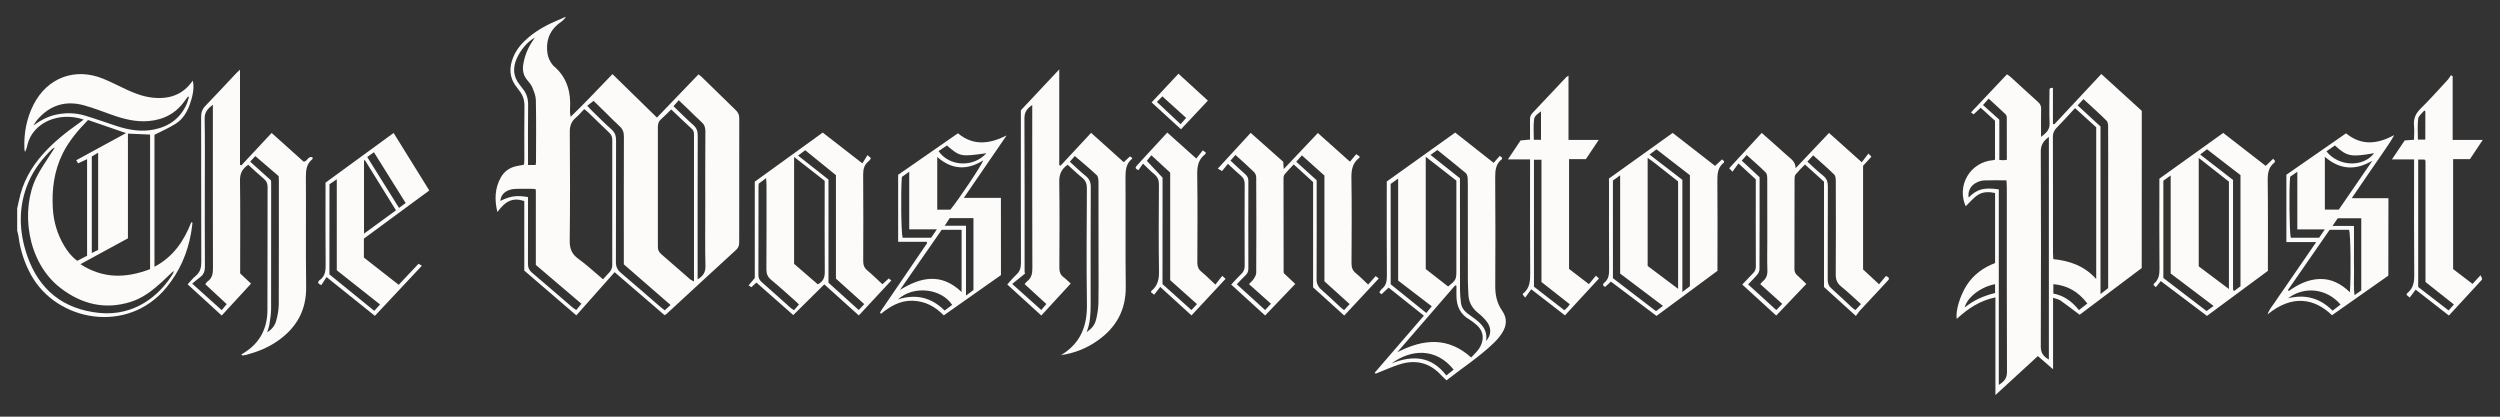 <?xml version="1.0" encoding="UTF-8"?> <svg xmlns="http://www.w3.org/2000/svg" width="150" height="25" viewBox="0 0 150 25" fill="none"><rect x="0" y="0" width="150" height="25" fill="#333333" stroke="none"/><path d="M128.498 16.087C127.238 17.038 125.989 17.975 124.778 18.886C124.376 18.584 124.012 18.299 123.634 18.034C123.52 17.952 123.368 17.931 123.184 17.867V22.157L122.273 21.364L119.725 23.703V17.842C118.791 18.035 118.069 18.519 117.406 19.133C117.32 18.657 117.604 17.727 118.01 17.102C118.422 16.471 118.999 16.053 119.705 15.783V11.579C119.344 11.502 118.979 11.499 118.675 11.695C118.396 11.875 118.18 12.15 117.943 12.375C117.812 12.088 117.753 11.774 117.769 11.46C117.786 11.145 117.879 10.839 118.039 10.568C118.199 10.297 118.423 10.068 118.691 9.902C118.958 9.736 119.262 9.637 119.576 9.613C119.611 9.609 119.644 9.598 119.7 9.582V7.243C119.413 6.984 119.127 6.724 118.84 6.464L118.418 6.861C118.377 6.83 118.332 6.799 118.258 6.747C118.983 5.979 119.691 5.227 120.418 4.459C120.501 4.517 120.579 4.564 120.647 4.627C121.193 5.124 121.736 5.63 122.286 6.122C122.347 6.172 122.395 6.236 122.427 6.308C122.458 6.381 122.472 6.46 122.466 6.539C122.456 7.08 122.463 7.621 122.463 8.214C122.768 7.983 122.993 7.791 122.975 7.394C122.946 6.766 122.967 6.137 122.97 5.508C122.97 5.4 122.926 5.24 123.176 5.276V7.43C123.204 7.441 123.228 7.454 123.254 7.463L126.078 4.44C126.892 5.18 127.699 5.913 128.507 6.65C128.503 9.794 128.503 12.922 128.503 16.085L128.498 16.087ZM125.773 16.742V7.637C125.346 7.253 124.928 6.874 124.502 6.486C124.118 6.901 123.762 7.298 123.393 7.672C123.319 7.743 123.261 7.83 123.223 7.926C123.185 8.022 123.169 8.125 123.174 8.228C123.184 10.557 123.18 12.883 123.18 15.211C123.18 15.317 123.191 15.428 123.198 15.548C124.177 15.649 125.051 15.94 125.774 16.742H125.773ZM122.932 21.573V8.212C122.609 8.454 122.447 8.694 122.447 9.096C122.464 12.991 122.464 16.887 122.447 20.783C122.443 21.176 122.606 21.387 122.932 21.573ZM119.929 23.094C120.274 22.88 120.421 22.676 120.419 22.311C120.405 18.629 120.409 14.944 120.409 11.261C120.409 11.119 120.396 10.977 120.388 10.82C119.907 10.82 119.466 10.81 119.028 10.826C118.868 10.84 118.713 10.888 118.573 10.965C118.41 11.043 118.278 11.172 118.196 11.332C118.115 11.492 118.087 11.675 118.119 11.852C118.617 11.347 119.026 11.233 119.928 11.362V23.095L119.929 23.094ZM126.03 7.589V17.645C126.218 17.497 126.351 17.394 126.49 17.288V16.832V10.876C126.49 9.79 126.494 8.708 126.487 7.622C126.487 7.495 126.477 7.323 126.399 7.246C125.956 6.805 125.488 6.388 125.007 5.947C124.882 6.087 124.775 6.199 124.659 6.326L126.03 7.588V7.589ZM120.41 9.592C120.41 8.726 120.413 7.891 120.407 7.056C120.408 6.983 120.381 6.913 120.333 6.858C120.007 6.545 119.67 6.24 119.321 5.918L118.981 6.302C119.318 6.604 119.63 6.882 119.96 7.181V9.598C120.069 9.604 120.143 9.612 120.214 9.612C120.262 9.612 120.309 9.605 120.41 9.59V9.592ZM125.241 18.211C124.705 17.504 124.052 17.125 123.201 17.049V17.614C123.842 17.732 124.327 18.093 124.736 18.605C124.912 18.465 125.064 18.347 125.241 18.211ZM119.703 17.051C118.855 17.205 118.029 17.838 117.881 18.452C118.434 17.995 119.05 17.741 119.705 17.581V17.051H119.703ZM132.418 18.954L129.646 16.865C129.545 16.989 129.453 17.105 129.353 17.229C129.292 17.172 129.247 17.134 129.211 17.102C129.221 17.064 129.221 17.034 129.235 17.022C129.516 16.791 129.572 16.492 129.569 16.138C129.551 14.474 129.563 12.809 129.563 11.146V10.72C130.832 9.809 132.101 8.9 133.394 7.975C134.243 8.634 135.086 9.291 135.942 9.953C136.09 9.811 136.223 9.687 136.391 9.525C136.439 9.581 136.474 9.622 136.5 9.651C136.48 9.713 136.48 9.744 136.465 9.754C136.11 10.033 136.057 10.404 136.063 10.834C136.084 12.497 136.074 14.163 136.074 15.825V16.251C134.862 17.146 133.655 18.039 132.418 18.953V18.954ZM131.924 9.475V15.981C132.516 16.424 133.103 16.865 133.735 17.341V10.898C133.143 10.435 132.557 9.971 131.925 9.476L131.924 9.475ZM132.01 9.271C132.69 9.795 133.34 10.297 133.982 10.796V17.328C133.982 17.352 133.988 17.375 133.992 17.4C133.996 17.41 133.999 17.426 134.007 17.431C134.018 17.438 134.031 17.438 134.072 17.447C134.183 17.364 134.307 17.268 134.429 17.174V10.506C133.757 9.987 133.086 9.469 132.417 8.955C132.273 9.065 132.16 9.155 132.012 9.27L132.01 9.271ZM132.816 18.357C131.932 17.687 131.091 17.052 130.24 16.409V10.528C130.049 10.664 129.916 10.762 129.801 10.845V16.678L132.396 18.664L132.816 18.357ZM143.3 16.538C142.17 17.333 141.043 18.127 139.92 18.913C138.886 17.916 137.555 17.64 136.057 18.862C136.16 18.534 136.362 18.339 136.504 18.117C136.655 17.877 136.824 17.65 136.984 17.417C137.153 17.174 137.318 16.928 137.487 16.685C137.646 16.452 137.809 16.218 137.969 15.984C138.129 15.751 138.292 15.517 138.451 15.283C138.612 15.054 138.769 14.82 138.973 14.524H137.183V10.484L140.762 8C141.706 8.771 142.661 8.635 143.653 8.109C143.419 8.537 143.129 8.933 142.854 9.339C142.569 9.756 142.283 10.171 141.995 10.588L141.105 11.89H143.306C143.3 13.451 143.3 14.975 143.3 16.538ZM139.78 13.786C138.937 15.002 138.105 16.204 137.273 17.407C137.29 17.425 137.308 17.443 137.327 17.459C137.889 17.062 138.486 16.758 139.188 16.74C139.895 16.722 140.476 17.035 140.996 17.535C141.068 16.393 141.034 14.077 140.948 13.787H139.78V13.786ZM142.346 9.64C141.342 10.235 140.401 10.197 139.491 9.409V12.575H140.329C141.002 11.599 141.673 10.62 142.345 9.64H142.346ZM141.676 17.425V13.097H140.262L139.953 13.555H141.239V14.964C141.239 15.419 141.233 15.875 141.242 16.335C141.247 16.778 141.208 17.224 141.271 17.709C141.425 17.596 141.549 17.514 141.675 17.425H141.676ZM137.409 10.605C137.335 11.291 137.365 13.998 137.447 14.263H139.148C139.251 14.116 139.35 13.968 139.488 13.764H137.839V10.306L137.409 10.605ZM137.283 17.895C138.313 17.643 139.206 17.881 139.954 18.64C140.127 18.506 140.278 18.393 140.432 18.273C139.608 17.311 138.278 17.148 137.282 17.896L137.283 17.895ZM140.096 8.726C139.921 8.847 139.756 8.963 139.587 9.078C140.306 10.009 141.806 10.047 142.448 9.19C141.06 9.437 140.811 9.391 140.095 8.726H140.096Z" fill="#FDFBF9"></path><path d="M148.831 16.514C148.886 16.641 148.927 16.691 148.924 16.745C148.924 16.786 148.873 16.827 148.842 16.863C148.213 17.544 147.591 18.222 146.933 18.932C146.273 18.419 145.628 17.913 144.939 17.379C144.82 17.535 144.705 17.688 144.584 17.853L144.391 17.692C144.408 17.648 144.414 17.606 144.438 17.586C144.788 17.308 144.858 16.95 144.855 16.512C144.835 14.355 144.845 12.198 144.845 10.038V9.564H143.516L144.281 8.426C144.471 8.412 144.628 8.399 144.841 8.385C144.843 8.1 144.87 7.82 144.841 7.545C144.796 7.12 144.941 6.806 145.248 6.504C145.812 5.952 146.335 5.36 146.871 4.78C146.945 4.699 146.995 4.599 147.057 4.512L147.16 4.574V8.397H148.963L148.197 9.549H147.187V16.145C147.558 16.425 147.949 16.724 148.353 17.034L148.83 16.515L148.831 16.514ZM145.53 16.919V9.7C145.53 9.676 145.524 9.652 145.52 9.628C145.516 9.616 145.509 9.607 145.499 9.599C145.49 9.589 145.48 9.58 145.469 9.572H145.092V17.219L146.914 18.627C147.036 18.491 147.131 18.387 147.234 18.269C146.655 17.805 146.104 17.372 145.53 16.919ZM145.52 6.67C145.497 6.66 145.477 6.646 145.453 6.635C145.329 6.795 145.116 6.944 145.092 7.114C145.039 7.528 145.075 7.954 145.075 8.378H145.518C145.521 7.79 145.521 7.228 145.521 6.669L145.52 6.67Z" fill="#FDFBF9"></path><path d="M1.031 12.504C1.066 12.349 1.105 12.199 1.134 12.045C1.348 10.963 1.862 10.04 2.593 9.226C3.223 8.525 3.953 7.942 4.72 7.402C4.817 7.333 4.911 7.257 5.021 7.175C3.521 6.664 1.989 7.377 1.661 8.634C1.622 8.791 1.595 8.957 1.498 9.116C1.488 9.055 1.463 8.99 1.463 8.927C1.427 7.999 1.59 7.111 2.012 6.278C2.844 4.652 4.506 4.034 6.199 4.726C6.666 4.919 7.113 5.152 7.571 5.365C8.063 5.596 8.569 5.788 9.113 5.854C10.119 5.972 10.965 5.711 11.563 4.839C11.661 5.179 11.598 5.661 11.403 6.22C11.238 6.704 10.986 7.135 10.563 7.41C10.166 7.667 9.723 7.853 9.268 8.087V16.005C10.398 15.41 11.037 14.457 11.478 13.334L11.55 13.367C11.519 13.58 11.499 13.792 11.461 14.002C11.244 15.212 10.763 16.307 9.977 17.259C7.66 20.073 3.409 19.299 1.861 16.493C1.462 15.769 1.206 14.975 1.106 14.154C1.09 14.046 1.055 13.943 1.031 13.834V12.505V12.504ZM5.283 7.2C4.679 7.818 4.139 8.451 3.762 9.211C3.25 10.244 3.106 11.341 3.168 12.478C3.212 13.292 3.434 14.052 3.854 14.751C4.057 15.088 4.294 15.402 4.637 15.65L5.225 15.345V9.549L4.685 9.8L4.574 9.614C5.568 9.074 6.543 8.542 7.563 7.986C6.763 7.708 6.027 7.453 5.281 7.199L5.283 7.2ZM7.676 8.016V14.3L4.824 15.85C6.22 16.753 7.596 16.682 9.005 16.149V8.075C8.562 8.057 8.144 8.039 7.675 8.016H7.676ZM3.294 8.854C3.194 8.905 3.16 8.91 3.14 8.931C2.534 9.518 2.023 10.18 1.694 10.963C1.086 12.41 1.132 13.884 1.629 15.333C2.333 17.384 3.789 18.554 5.954 18.775C8.036 18.984 9.564 17.775 10.392 16.394C10.406 16.369 10.402 16.332 10.419 16.247C10.161 16.492 9.945 16.706 9.722 16.91C9.162 17.419 8.571 17.889 7.836 18.115C6.29 18.6 4.885 18.246 3.631 17.281C1.591 15.714 1.225 12.561 2.193 10.623C2.438 10.13 2.767 9.68 3.058 9.211L3.293 8.855L3.294 8.854ZM11.337 5.816C11.318 5.806 11.299 5.798 11.279 5.792C11.223 5.864 11.164 5.939 11.11 6.015C10.578 6.788 9.838 7.187 8.909 7.264C8.141 7.328 7.419 7.141 6.706 6.887C6.161 6.691 5.62 6.482 5.064 6.326C3.949 6.011 2.996 6.301 2.238 7.185C2.15 7.291 2.079 7.412 2.001 7.528C2.444 7.215 2.887 6.97 3.408 6.869C3.975 6.755 4.541 6.771 5.092 6.934C5.751 7.13 6.398 7.369 7.052 7.579C7.765 7.806 8.49 7.922 9.237 7.772C10.156 7.586 10.834 7.091 11.212 6.218C11.267 6.091 11.295 5.948 11.336 5.812L11.337 5.816ZM5.889 14.998V9.162C5.727 9.257 5.605 9.331 5.508 9.389V15.18C5.659 15.106 5.776 15.046 5.889 14.995V14.998Z" fill="#FDFBF9"></path><path d="M14.476 21.281C14.521 21.25 14.554 21.224 14.592 21.199C15.566 20.617 16.039 19.738 16.045 18.622C16.055 16.159 16.048 13.693 16.055 11.226C16.055 11.028 16.007 10.88 15.847 10.744C15.517 10.469 15.208 10.173 14.895 9.885C14.536 10.127 14.394 10.406 14.4 10.829C14.424 12.554 14.41 14.28 14.41 16.007V16.404C14.627 16.61 14.833 16.803 15.063 17.019C14.471 17.661 13.9 18.287 13.303 18.931L11.258 17.06C11.443 16.864 11.575 16.687 11.744 16.551C12.019 16.327 12.078 16.052 12.078 15.706C12.068 12.81 12.075 9.914 12.068 7.016C12.068 6.735 12.144 6.534 12.339 6.336C12.932 5.728 13.507 5.099 14.091 4.481C14.17 4.395 14.259 4.316 14.4 4.179V9.886L14.477 9.927C15.075 9.285 15.676 8.643 16.297 7.978L18.212 9.695C18.446 9.715 18.484 9.31 18.762 9.454C18.752 9.508 18.756 9.54 18.745 9.549C18.402 9.821 18.351 10.182 18.353 10.6C18.369 12.806 18.34 15.013 18.369 17.217C18.386 18.632 17.781 19.677 16.653 20.461C16.079 20.861 15.443 21.114 14.771 21.293C14.699 21.31 14.625 21.319 14.552 21.326C14.531 21.332 14.513 21.305 14.475 21.281H14.476ZM12.319 17.052C12.373 16.984 12.4 16.922 12.446 16.892C12.751 16.686 12.78 16.39 12.778 16.053C12.768 12.947 12.772 9.843 12.772 6.737V6.283C12.454 6.529 12.274 6.733 12.279 7.112C12.303 8.417 12.289 9.724 12.289 11.028C12.289 12.68 12.282 14.331 12.295 15.982C12.298 16.254 12.233 16.458 12.019 16.621C11.863 16.74 11.71 16.868 11.531 17.018C12.162 17.583 12.723 18.09 13.3 18.607L13.602 18.249C13.169 17.843 12.75 17.453 12.318 17.054L12.319 17.052ZM15.011 9.7C15.452 10.1 15.863 10.466 16.26 10.823C16.263 10.905 16.27 10.954 16.27 11.004C16.27 13.519 16.273 16.034 16.266 18.548C16.266 18.854 16.21 19.161 16.165 19.463C16.145 19.602 16.088 19.738 16.031 19.939C16.341 19.747 16.5 19.511 16.572 19.244C16.664 18.926 16.716 18.598 16.726 18.268C16.736 15.78 16.731 13.288 16.731 10.796C16.731 10.724 16.723 10.652 16.718 10.566C16.254 10.17 15.79 9.771 15.318 9.365L15.011 9.7ZM22.494 18.952C21.52 18.169 20.588 17.425 19.592 16.625L19.279 17.108C19.093 17.025 19.042 16.957 19.134 16.85C19.143 16.84 19.148 16.829 19.16 16.823C19.542 16.565 19.545 16.187 19.538 15.779C19.524 14.313 19.532 12.848 19.532 11.381V10.958C20.882 9.972 22.235 8.987 23.617 7.978C24.337 9.137 25.04 10.274 25.757 11.428C24.44 12.397 23.141 13.351 21.834 14.316V15.454C22.511 15.984 23.209 16.528 23.922 17.088C24.325 16.659 24.713 16.248 25.112 15.824L25.313 15.943C24.365 16.949 23.439 17.939 22.492 18.952H22.494ZM21.899 9.615C21.879 9.617 21.861 9.623 21.841 9.626V14.019C22.502 13.534 23.124 13.081 23.758 12.619C23.126 11.599 22.514 10.605 21.898 9.614L21.899 9.615ZM19.766 16.463C20.66 17.188 21.549 17.916 22.456 18.65C22.583 18.508 22.681 18.403 22.802 18.269L20.207 16.216V10.754C20.03 10.878 19.898 10.964 19.769 11.056C19.765 12.856 19.765 14.653 19.765 16.463H19.766ZM22.435 9.134L22.034 9.42C22.675 10.445 23.301 11.445 23.942 12.475C24.09 12.366 24.21 12.274 24.339 12.179L22.435 9.135V9.134Z" fill="#FDFBF9"></path><path d="M33.952 1.037C33.859 1.13 33.779 1.235 33.676 1.305C33.074 1.711 32.784 2.263 32.825 2.998C32.843 3.331 32.944 3.625 33.151 3.881C33.175 3.912 33.195 3.94 33.225 3.964C34.033 4.647 34.266 5.543 34.201 6.555C34.191 6.7 34.201 6.844 34.238 7.009C35.102 6.182 35.903 5.313 36.748 4.446L39.417 7.055C40.258 6.182 41.076 5.33 41.909 4.463C41.977 4.517 42.048 4.561 42.104 4.618C42.785 5.28 43.459 5.947 44.142 6.605C44.284 6.744 44.355 6.883 44.355 7.087C44.349 9.567 44.349 12.044 44.352 14.523C44.352 14.703 44.321 14.848 44.177 14.982C42.777 16.262 41.384 17.553 39.988 18.84C39.961 18.864 39.926 18.878 39.872 18.908L36.878 16.331C36.112 17.194 35.353 18.046 34.58 18.922C33.535 18.023 32.498 17.135 31.457 16.236V12.062C30.788 11.848 30.357 12.023 29.842 12.723C29.666 11.982 29.685 11.289 30.055 10.638C30.259 10.28 30.578 10.054 30.987 9.968C31.131 9.939 31.275 9.912 31.44 9.883C31.446 9.775 31.461 9.667 31.461 9.562C31.461 8.502 31.45 7.441 31.467 6.381C31.47 6.029 31.386 5.728 31.168 5.454C31.106 5.378 31.052 5.295 30.993 5.217C30.544 4.656 30.539 4.04 30.804 3.407C31.005 2.931 31.34 2.552 31.732 2.226C32.268 1.779 32.876 1.459 33.517 1.193C33.64 1.146 33.764 1.087 33.885 1.031C33.905 1.037 33.929 1.037 33.953 1.037H33.952ZM36.183 16.759C36.317 16.615 36.423 16.481 36.543 16.362C36.61 16.299 36.661 16.222 36.695 16.136C36.728 16.051 36.742 15.959 36.736 15.868C36.73 13.381 36.73 10.892 36.736 8.404C36.741 8.319 36.726 8.234 36.692 8.155C36.659 8.077 36.608 8.007 36.543 7.951C36.123 7.555 35.712 7.147 35.294 6.745C35.227 6.68 35.15 6.623 35.053 6.547C34.876 6.731 34.727 6.911 34.55 7.059C34.278 7.29 34.183 7.562 34.187 7.925C34.204 10.095 34.21 12.264 34.183 14.432C34.177 14.908 34.299 15.234 34.686 15.518C35.202 15.889 35.672 16.327 36.184 16.759H36.183ZM40.274 6.567C40.043 6.791 39.854 6.984 39.653 7.165C39.51 7.291 39.472 7.44 39.472 7.623C39.478 10.014 39.478 12.407 39.472 14.798C39.472 14.987 39.526 15.12 39.67 15.244C40.25 15.741 40.821 16.25 41.398 16.749C41.455 16.8 41.532 16.827 41.639 16.886V16.43V11.844V8.145C41.639 7.997 41.649 7.859 41.517 7.741C41.099 7.359 40.693 6.965 40.273 6.566L40.274 6.567ZM35.235 6.347C35.334 6.452 35.405 6.536 35.482 6.61C35.881 6.995 36.268 7.393 36.682 7.758C36.901 7.95 36.967 8.154 36.964 8.432C36.956 10.861 36.964 13.286 36.954 15.716C36.954 16.003 37.039 16.192 37.259 16.376C38.052 17.042 38.827 17.728 39.61 18.403C39.703 18.482 39.8 18.55 39.886 18.619C40.009 18.506 40.112 18.407 40.232 18.298L37.429 15.86V15.434C37.429 13.018 37.425 10.601 37.434 8.187C37.434 7.932 37.366 7.746 37.176 7.575C36.867 7.293 36.578 6.989 36.276 6.696L35.614 6.052C35.48 6.161 35.367 6.247 35.237 6.344L35.235 6.347ZM41.857 16.761C42.199 16.557 42.335 16.332 42.326 15.96C42.299 14.816 42.316 13.669 42.316 12.525C42.316 10.975 42.31 9.42 42.323 7.87C42.323 7.644 42.264 7.477 42.092 7.324C41.799 7.063 41.525 6.776 41.24 6.504C41.075 6.344 40.907 6.188 40.724 6.015C40.605 6.149 40.513 6.256 40.41 6.373C40.822 6.767 41.193 7.146 41.591 7.494C41.797 7.675 41.864 7.865 41.864 8.133C41.854 10.867 41.858 13.601 41.858 16.335V16.762L41.857 16.761ZM31.681 11.823V12.207C31.681 13.413 31.684 14.622 31.678 15.829C31.678 16.042 31.73 16.195 31.897 16.341C32.716 17.033 33.525 17.737 34.335 18.433C34.407 18.492 34.486 18.539 34.576 18.602L34.885 18.225L32.15 15.896V11.369C32.082 11.349 32.049 11.331 32.014 11.331C31.668 11.328 31.324 11.321 30.978 11.331C30.834 11.334 30.68 11.355 30.543 11.405C30.258 11.511 30.056 11.704 30.018 12.057C30.618 11.761 30.991 11.706 31.683 11.823H31.681ZM32.135 9.9C32.145 9.835 32.16 9.786 32.16 9.743C32.164 8.496 32.176 7.252 32.152 6.006C32.146 5.744 32.037 5.481 31.934 5.236C31.866 5.071 31.733 4.927 31.617 4.783C31.393 4.505 31.339 4.199 31.399 3.845C31.477 3.37 31.654 2.917 31.92 2.516L32.089 2.26C31.64 2.497 31.213 3.027 30.997 3.53C30.764 4.074 30.788 4.583 31.164 5.059C31.232 5.146 31.294 5.24 31.365 5.327C31.605 5.616 31.695 5.941 31.687 6.321C31.673 7.38 31.681 8.441 31.681 9.501V9.901H32.135V9.9ZM63.66 21.307C64.832 20.608 65.237 19.565 65.216 18.25C65.181 15.932 65.202 13.616 65.213 11.296C65.213 11.024 65.141 10.832 64.932 10.663C64.626 10.418 64.344 10.143 64.058 9.885C63.685 10.146 63.549 10.459 63.555 10.903C63.581 12.617 63.569 14.331 63.561 16.044C63.558 16.299 63.618 16.493 63.829 16.645C63.969 16.744 64.085 16.874 64.241 17.013C63.656 17.652 63.082 18.273 62.479 18.93C61.801 18.314 61.135 17.703 60.436 17.068C60.622 16.865 60.782 16.664 60.969 16.491C61.188 16.295 61.258 16.075 61.258 15.78C61.247 12.882 61.252 9.986 61.252 7.089V6.616C61.992 5.83 62.741 5.034 63.555 4.164V9.907C63.581 9.917 63.608 9.931 63.635 9.94C64.236 9.295 64.837 8.652 65.466 7.971C66.116 8.559 66.765 9.136 67.425 9.73L67.798 9.384L67.932 9.477C67.924 9.506 67.927 9.524 67.921 9.529C67.545 9.835 67.528 10.243 67.53 10.687C67.545 12.854 67.519 15.026 67.545 17.195C67.563 18.604 66.968 19.658 65.841 20.447C65.192 20.904 64.444 21.199 63.658 21.307H63.66ZM61.475 17.046C61.533 16.984 61.565 16.927 61.612 16.891C61.89 16.691 61.942 16.422 61.942 16.087C61.929 12.969 61.935 9.85 61.935 6.735V6.3C61.61 6.516 61.463 6.738 61.466 7.108C61.48 10.052 61.476 12.999 61.476 15.943V16.345L61.51 16.407L60.732 17.037L62.478 18.6C62.596 18.461 62.679 18.358 62.78 18.239C62.337 17.837 61.912 17.446 61.477 17.046H61.475ZM65.198 19.928C65.521 19.703 65.683 19.508 65.772 19.147C65.847 18.838 65.896 18.515 65.906 18.199C65.923 17.397 65.912 16.595 65.912 15.798C65.912 14.169 65.915 12.541 65.909 10.915C65.909 10.779 65.891 10.592 65.805 10.51C65.385 10.115 64.942 9.747 64.488 9.361C64.375 9.491 64.29 9.587 64.19 9.704C64.517 10.003 64.816 10.295 65.141 10.556C65.362 10.733 65.446 10.929 65.446 11.216C65.433 13.571 65.439 15.925 65.439 18.281C65.436 18.835 65.415 19.388 65.197 19.927L65.198 19.928ZM82.48 22.366C83.454 21.238 84.424 20.111 85.433 18.942C84.72 18.375 84.021 17.821 83.317 17.258L82.887 17.658L82.757 17.539C82.814 17.464 82.85 17.385 82.914 17.333C83.172 17.13 83.213 16.861 83.213 16.547C83.201 14.81 83.206 13.071 83.206 11.332V10.889L87.313 7.954C88.075 8.557 88.838 9.155 89.617 9.77L89.99 9.352C90.047 9.4 90.091 9.435 90.126 9.466C90.12 9.507 90.123 9.538 90.112 9.55C89.754 9.829 89.71 10.2 89.712 10.629C89.729 12.798 89.726 14.97 89.715 17.138C89.711 17.685 89.805 18.179 90.127 18.639C90.438 19.076 90.412 19.546 90.119 19.989C89.985 20.195 89.826 20.387 89.649 20.558C88.779 21.403 87.761 22.058 86.788 22.821C86.669 22.706 86.563 22.611 86.465 22.505C85.761 21.742 84.909 21.556 83.939 21.873C83.518 22.009 83.114 22.192 82.702 22.355C82.648 22.376 82.596 22.399 82.542 22.42C82.518 22.403 82.497 22.384 82.477 22.362L82.48 22.366ZM87.38 10.838C86.774 10.364 86.188 9.907 85.545 9.406V16.143C85.988 16.486 86.44 16.838 86.887 17.19C87.351 16.819 87.382 16.764 87.382 16.255V13.707V10.838H87.38ZM87.384 17.144C87.36 17.137 87.336 17.129 87.309 17.123C86.152 18.461 84.996 19.797 83.836 21.135C85.386 20.341 86.86 20.185 88.272 21.448C88.441 21.263 88.606 21.114 88.731 20.936C89.009 20.539 89.128 19.918 88.545 19.454C88.421 19.353 88.298 19.248 88.161 19.168C87.607 18.853 87.392 18.362 87.386 17.753V17.143L87.384 17.144ZM89.165 20.462C89.481 20.101 89.498 19.691 89.212 19.304C89.052 19.101 88.869 18.919 88.666 18.761C88.322 18.479 88.124 18.13 88.105 17.684C88.095 17.399 88.072 17.119 88.072 16.834C88.069 15.122 88.069 13.411 88.069 11.698C88.069 11.366 88.077 11.032 88.062 10.7C88.056 10.587 88.021 10.443 87.94 10.378C87.387 9.912 86.817 9.463 86.242 9.001L85.83 9.294C86.446 9.782 87.023 10.242 87.597 10.695V11.125C87.597 13.22 87.597 15.314 87.6 17.406C87.6 17.652 87.627 17.898 87.654 18.143C87.68 18.415 87.823 18.628 88.032 18.795C88.138 18.877 88.25 18.954 88.362 19.035C88.85 19.381 89.279 19.762 89.163 20.463L89.165 20.462ZM83.44 17.055L85.579 18.779C85.701 18.629 85.793 18.513 85.905 18.377C85.229 17.862 84.565 17.354 83.889 16.835V10.714C83.706 10.844 83.573 10.941 83.44 11.036V17.055ZM87.218 22.177C86.179 20.873 84.683 20.93 83.495 21.806C84.751 21.299 85.884 21.358 86.778 22.527C86.943 22.398 87.075 22.293 87.219 22.177H87.218ZM111.357 18.96L109.44 17.221V10.901C109.069 10.568 108.7 10.232 108.298 9.869C108.099 10.075 107.907 10.262 107.738 10.466C107.684 10.531 107.673 10.65 107.673 10.745C107.669 12.544 107.673 14.341 107.666 16.145C107.664 16.218 107.679 16.291 107.709 16.357C107.739 16.424 107.785 16.482 107.842 16.528C108.015 16.683 108.178 16.845 108.38 17.037C107.766 17.68 107.177 18.301 106.574 18.934L104.536 17.073C104.762 16.832 104.968 16.611 105.181 16.395C105.235 16.346 105.278 16.285 105.308 16.218C105.337 16.15 105.351 16.077 105.35 16.004C105.343 14.267 105.347 12.528 105.347 10.761C105.021 10.462 104.687 10.157 104.308 9.806C104.184 9.971 104.073 10.129 103.949 10.301C103.854 10.197 103.815 10.156 103.753 10.095C104.406 9.389 105.045 8.693 105.704 7.975C106.068 8.296 106.415 8.603 106.764 8.914C106.947 9.077 107.127 9.248 107.317 9.406C107.527 9.579 107.731 9.751 107.738 10.091C108.4 9.391 109.067 8.69 109.741 7.976L111.705 9.733C111.841 9.558 111.96 9.403 112.107 9.215C112.184 9.296 112.226 9.337 112.284 9.401C112.107 9.597 111.95 9.766 111.785 9.947V16.166L112.743 17.055C112.898 16.872 113.036 16.705 113.157 16.558C113.338 16.637 113.382 16.708 113.291 16.811C113.192 16.92 113.092 17.029 112.992 17.136C112.521 17.643 112.047 18.146 111.581 18.651C111.502 18.742 111.436 18.849 111.354 18.958L111.357 18.96ZM111.656 18.244C111.235 17.866 110.862 17.504 110.463 17.183C110.216 16.984 110.141 16.764 110.144 16.454C110.158 14.596 110.154 12.734 110.147 10.877C110.147 10.738 110.137 10.551 110.049 10.469C109.649 10.075 109.221 9.708 108.789 9.321L108.442 9.699C108.77 9.996 109.061 10.28 109.38 10.531C109.607 10.712 109.675 10.913 109.672 11.194C109.662 13.053 109.669 14.915 109.662 16.773C109.662 16.999 109.721 17.166 109.897 17.317C110.312 17.685 110.711 18.072 111.117 18.448C111.175 18.505 111.247 18.546 111.327 18.603C111.437 18.484 111.535 18.376 111.657 18.247L111.656 18.244ZM105.615 17.049C105.687 16.968 105.718 16.915 105.765 16.88C105.988 16.705 106.056 16.482 106.043 16.202C106.023 15.621 106.038 15.042 106.038 14.465C106.038 13.218 106.041 11.974 106.035 10.731C106.035 10.605 106.025 10.432 105.949 10.355C105.585 9.995 105.194 9.654 104.8 9.301C104.691 9.428 104.603 9.526 104.505 9.638C104.878 9.984 105.226 10.31 105.576 10.632C105.576 12.483 105.578 14.322 105.569 16.158C105.569 16.268 105.507 16.392 105.435 16.481C105.27 16.679 105.082 16.857 104.887 17.064C105.458 17.583 106.01 18.084 106.579 18.604L106.935 18.231C106.481 17.825 106.062 17.45 105.616 17.046L105.615 17.049ZM76.995 9.711L77.025 10.144C77.726 9.4 78.389 8.699 79.072 7.98C79.717 8.557 80.347 9.122 80.995 9.699C81.129 9.544 81.247 9.4 81.376 9.25L81.577 9.386C81.572 9.425 81.575 9.459 81.561 9.469C81.141 9.778 81.077 10.203 81.085 10.703C81.112 12.403 81.099 14.105 81.091 15.804C81.091 16.046 81.15 16.224 81.338 16.381C81.594 16.591 81.825 16.828 82.088 17.073C82.25 16.893 82.386 16.736 82.541 16.564L82.727 16.709L80.655 18.932L78.786 17.241V10.924L77.624 9.866C77.431 10.072 77.248 10.253 77.085 10.449C77.035 10.518 77.009 10.601 77.011 10.686C77.011 12.57 77.014 14.458 77.017 16.342C77.017 16.352 77.027 16.366 77.044 16.404C77.245 16.593 77.466 16.803 77.716 17.036L75.908 18.93C75.231 18.313 74.57 17.713 73.873 17.075C74.083 16.848 74.275 16.629 74.485 16.428C74.552 16.366 74.604 16.289 74.638 16.204C74.672 16.119 74.686 16.028 74.681 15.937C74.674 14.309 74.674 12.682 74.681 11.055C74.681 10.838 74.623 10.681 74.454 10.542C74.191 10.32 73.943 10.08 73.674 9.831L73.322 10.264C73.212 10.199 73.165 10.169 73.07 10.115C73.733 9.394 74.379 8.693 75.04 7.971C75.707 8.559 76.349 9.131 76.996 9.708L76.995 9.711ZM74.127 9.295C74.009 9.427 73.923 9.528 73.829 9.637C74.138 9.923 74.42 10.197 74.715 10.453C74.777 10.503 74.826 10.567 74.859 10.639C74.891 10.712 74.906 10.791 74.902 10.87C74.896 12.618 74.899 14.366 74.902 16.116C74.906 16.189 74.893 16.262 74.865 16.329C74.838 16.397 74.796 16.458 74.743 16.508C74.564 16.678 74.398 16.858 74.207 17.056L75.907 18.602L76.258 18.225C75.804 17.82 75.377 17.437 74.939 17.047C75.049 16.928 75.155 16.841 75.229 16.727C75.297 16.621 75.371 16.49 75.373 16.37C75.384 14.461 75.384 12.552 75.373 10.645C75.371 10.526 75.325 10.413 75.245 10.325C74.894 9.982 74.523 9.658 74.126 9.295H74.127ZM79.466 16.874V10.534L78.114 9.322C77.987 9.466 77.889 9.573 77.774 9.703C78.194 10.081 78.59 10.445 79 10.816V11.22C79 13.054 79.007 14.889 78.995 16.726C78.987 16.853 79.01 16.979 79.062 17.095C79.114 17.21 79.194 17.311 79.294 17.389C79.675 17.719 80.036 18.072 80.407 18.415C80.474 18.479 80.554 18.533 80.646 18.607C80.757 18.485 80.858 18.38 80.979 18.246C80.471 17.785 79.979 17.343 79.462 16.874H79.466ZM53.479 16.829C52.825 17.53 52.183 18.224 51.529 18.927C50.833 18.299 50.158 17.694 49.458 17.062C48.836 17.675 48.216 18.289 47.596 18.904C46.863 18.259 46.126 17.608 45.384 16.954C45.279 17.053 45.188 17.135 45.083 17.232C45.038 17.206 44.99 17.174 44.914 17.124L45.287 16.681V10.901C46.637 9.928 47.987 8.948 49.364 7.954C50.145 8.562 50.912 9.157 51.742 9.801C51.843 9.636 51.94 9.481 52.051 9.306C52.16 9.404 52.201 9.44 52.261 9.492C52.207 9.561 52.175 9.629 52.122 9.67C51.856 9.876 51.788 10.144 51.79 10.478C51.804 12.203 51.8 13.928 51.793 15.651C51.793 15.895 51.85 16.07 52.04 16.226C52.349 16.484 52.638 16.77 52.947 17.055C53.084 16.929 53.197 16.823 53.326 16.705L53.479 16.828V16.829ZM47.646 9.419V15.83C48.123 16.244 48.597 16.654 49.068 17.06C49.388 16.895 49.49 16.655 49.487 16.306C49.473 14.62 49.481 12.933 49.481 11.25V10.848C48.875 10.374 48.286 9.915 47.647 9.418L47.646 9.419ZM49.709 10.774V16.963L51.523 18.6C51.641 18.476 51.739 18.369 51.855 18.247L50.156 16.718V10.508L48.312 9.013L47.885 9.336C48.514 9.829 49.103 10.294 49.709 10.773V10.774ZM47.941 18.268C47.855 18.186 47.786 18.117 47.716 18.055C47.237 17.63 46.764 17.199 46.269 16.79C46.059 16.615 45.982 16.429 45.984 16.157C45.995 14.482 45.991 12.808 45.991 11.135C45.991 11.009 45.98 10.878 45.97 10.688C45.78 10.83 45.644 10.928 45.529 11.014C45.519 11.084 45.511 11.119 45.511 11.155C45.511 12.938 45.511 14.723 45.505 16.51C45.505 16.687 45.569 16.806 45.699 16.922C46.282 17.433 46.856 17.953 47.436 18.471C47.489 18.518 47.551 18.551 47.64 18.613C47.732 18.502 47.822 18.401 47.941 18.265V18.268ZM96.537 10.712C97.831 9.784 99.091 8.884 100.361 7.975L102.904 9.953L103.325 9.562L103.446 9.673C103.438 9.714 103.441 9.75 103.43 9.758C103.069 10.039 103.038 10.42 103.042 10.844C103.06 12.506 103.048 14.172 103.048 15.838V16.25C101.832 17.151 100.622 18.043 99.39 18.955C98.483 18.275 97.581 17.595 96.655 16.896L96.308 17.216C96.174 17.151 96.139 17.059 96.257 16.964C96.546 16.733 96.546 16.425 96.546 16.099C96.535 14.447 96.541 12.793 96.541 11.142C96.538 10.999 96.538 10.863 96.538 10.709L96.537 10.712ZM98.86 15.957C99.453 16.401 100.05 16.851 100.686 17.33V10.886C100.387 10.649 100.089 10.412 99.787 10.179C99.493 9.952 99.21 9.709 98.859 9.472V15.958L98.86 15.957ZM100.942 10.788V17.518C101.136 17.368 101.27 17.268 101.395 17.174V10.512C100.728 9.993 100.066 9.481 99.388 8.958L98.972 9.275C99.647 9.788 100.281 10.277 100.941 10.788H100.942ZM99.775 18.352L97.209 16.415V10.52C97.03 10.649 96.897 10.747 96.776 10.832V16.691L99.361 18.67L99.775 18.355V18.352Z" fill="#FDFBF9"></path><path d="M55.61 14.507H53.889V10.488C55.064 9.674 56.264 8.841 57.475 7.998C58.417 8.774 59.382 8.635 60.397 8.126C59.555 9.357 58.709 10.589 57.827 11.874H60.055C60.061 13.438 60.055 14.959 60.058 16.506L56.626 18.923C56.115 18.394 55.506 18.065 54.751 18.044C54 18.024 53.411 18.381 52.865 18.822C52.834 18.805 52.823 18.802 52.816 18.791C52.809 18.781 52.802 18.769 52.806 18.761C52.827 18.715 52.843 18.671 52.87 18.633C53.784 17.29 54.701 15.949 55.615 14.606C55.623 14.602 55.617 14.588 55.611 14.51L55.61 14.507ZM53.996 17.398C55.264 16.611 56.486 16.366 57.696 17.52V13.789H56.501L53.996 17.398ZM57.016 12.585C57.495 12.017 58.924 9.877 58.995 9.622C58.036 10.223 57.119 10.197 56.235 9.418V12.582H57.016V12.585ZM57.96 17.735C58.158 17.589 58.292 17.492 58.407 17.405V13.088H56.981C56.892 13.225 56.806 13.353 56.682 13.545H57.96V17.735ZM54.113 10.615C54.038 11.473 54.071 13.995 54.157 14.263H55.868C55.965 14.119 56.063 13.977 56.213 13.758H54.554V10.303C54.368 10.437 54.245 10.524 54.114 10.616L54.113 10.615ZM57.132 18.293C56.462 17.29 54.797 17.121 53.88 17.963C54.966 17.618 55.891 17.849 56.676 18.633C56.844 18.509 56.989 18.399 57.131 18.293H57.132ZM59.183 9.193C57.642 9.409 57.604 9.405 56.813 8.729C56.651 8.839 56.483 8.956 56.314 9.067C56.967 10.008 58.416 10.056 59.183 9.191V9.193ZM91.875 17.357C91.753 17.522 91.638 17.683 91.511 17.854L91.363 17.673C91.373 17.639 91.373 17.625 91.38 17.619C91.795 17.293 91.815 16.85 91.813 16.364C91.795 14.243 91.803 12.125 91.803 10.003V9.565H90.473C90.762 9.136 91.001 8.777 91.236 8.426L91.803 8.374C91.803 7.964 91.806 7.574 91.8 7.183C91.794 7.11 91.804 7.037 91.829 6.968C91.854 6.899 91.893 6.837 91.944 6.784C92.624 6.071 93.297 5.35 93.974 4.63C93.998 4.607 94.031 4.592 94.11 4.536V8.395H95.921L95.153 9.549H94.143V16.135C94.504 16.413 94.906 16.719 95.334 17.047C95.473 16.878 95.614 16.71 95.754 16.542L95.938 16.71L93.897 18.922C93.237 18.414 92.58 17.905 91.877 17.358L91.875 17.357ZM92.038 17.2L93.862 18.614C93.944 18.537 94.002 18.493 94.049 18.439C94.097 18.387 94.135 18.328 94.189 18.257C93.612 17.801 93.053 17.363 92.488 16.919V14.472V11.999V9.584H92.038V17.2ZM92.46 8.389V6.681C92.275 6.811 92.071 6.963 92.048 7.137C91.993 7.542 92.029 7.961 92.029 8.388H92.462L92.46 8.389ZM69.614 17.215L69.25 17.683C69.186 17.632 69.121 17.582 69.056 17.532C69.07 17.494 69.07 17.464 69.087 17.452C69.462 17.147 69.548 16.759 69.54 16.283C69.511 14.546 69.527 12.81 69.535 11.072C69.538 10.815 69.463 10.629 69.269 10.464C69.043 10.277 68.838 10.062 68.581 9.818C68.48 9.963 68.385 10.093 68.303 10.212C68.148 10.14 68.092 10.074 68.187 9.965C68.317 9.816 68.451 9.672 68.584 9.527C69.06 9.011 69.534 8.496 70.037 7.953C70.617 8.47 71.181 8.979 71.777 9.512C71.916 9.339 72.037 9.188 72.168 9.022C72.259 9.09 72.306 9.123 72.357 9.158C72.333 9.202 72.326 9.246 72.3 9.264C71.898 9.571 71.828 9.979 71.833 10.464C71.86 12.225 71.848 13.989 71.84 15.748C71.84 15.975 71.893 16.142 72.073 16.292C72.355 16.529 72.615 16.789 72.923 17.076C73.067 16.89 73.195 16.725 73.335 16.55L73.535 16.73L71.49 18.925L69.615 17.215H69.614ZM69.75 17.046L71.486 18.602C71.61 18.472 71.706 18.368 71.819 18.246C71.275 17.758 70.751 17.294 70.211 16.809V10.357L69.082 9.316L68.81 9.65C69.129 9.99 69.431 10.313 69.754 10.66C69.75 12.758 69.75 14.892 69.75 17.046ZM72.474 6.037C71.924 6.622 71.397 7.185 70.859 7.756L69.096 6.143L70.708 4.422C71.297 4.963 71.875 5.494 72.474 6.038V6.037ZM69.414 6.116C69.901 6.572 70.36 7.003 70.836 7.451C70.959 7.309 71.054 7.2 71.168 7.073C70.692 6.644 70.233 6.228 69.741 5.783L69.412 6.117L69.414 6.116Z" fill="#FDFBF9"></path></svg> 